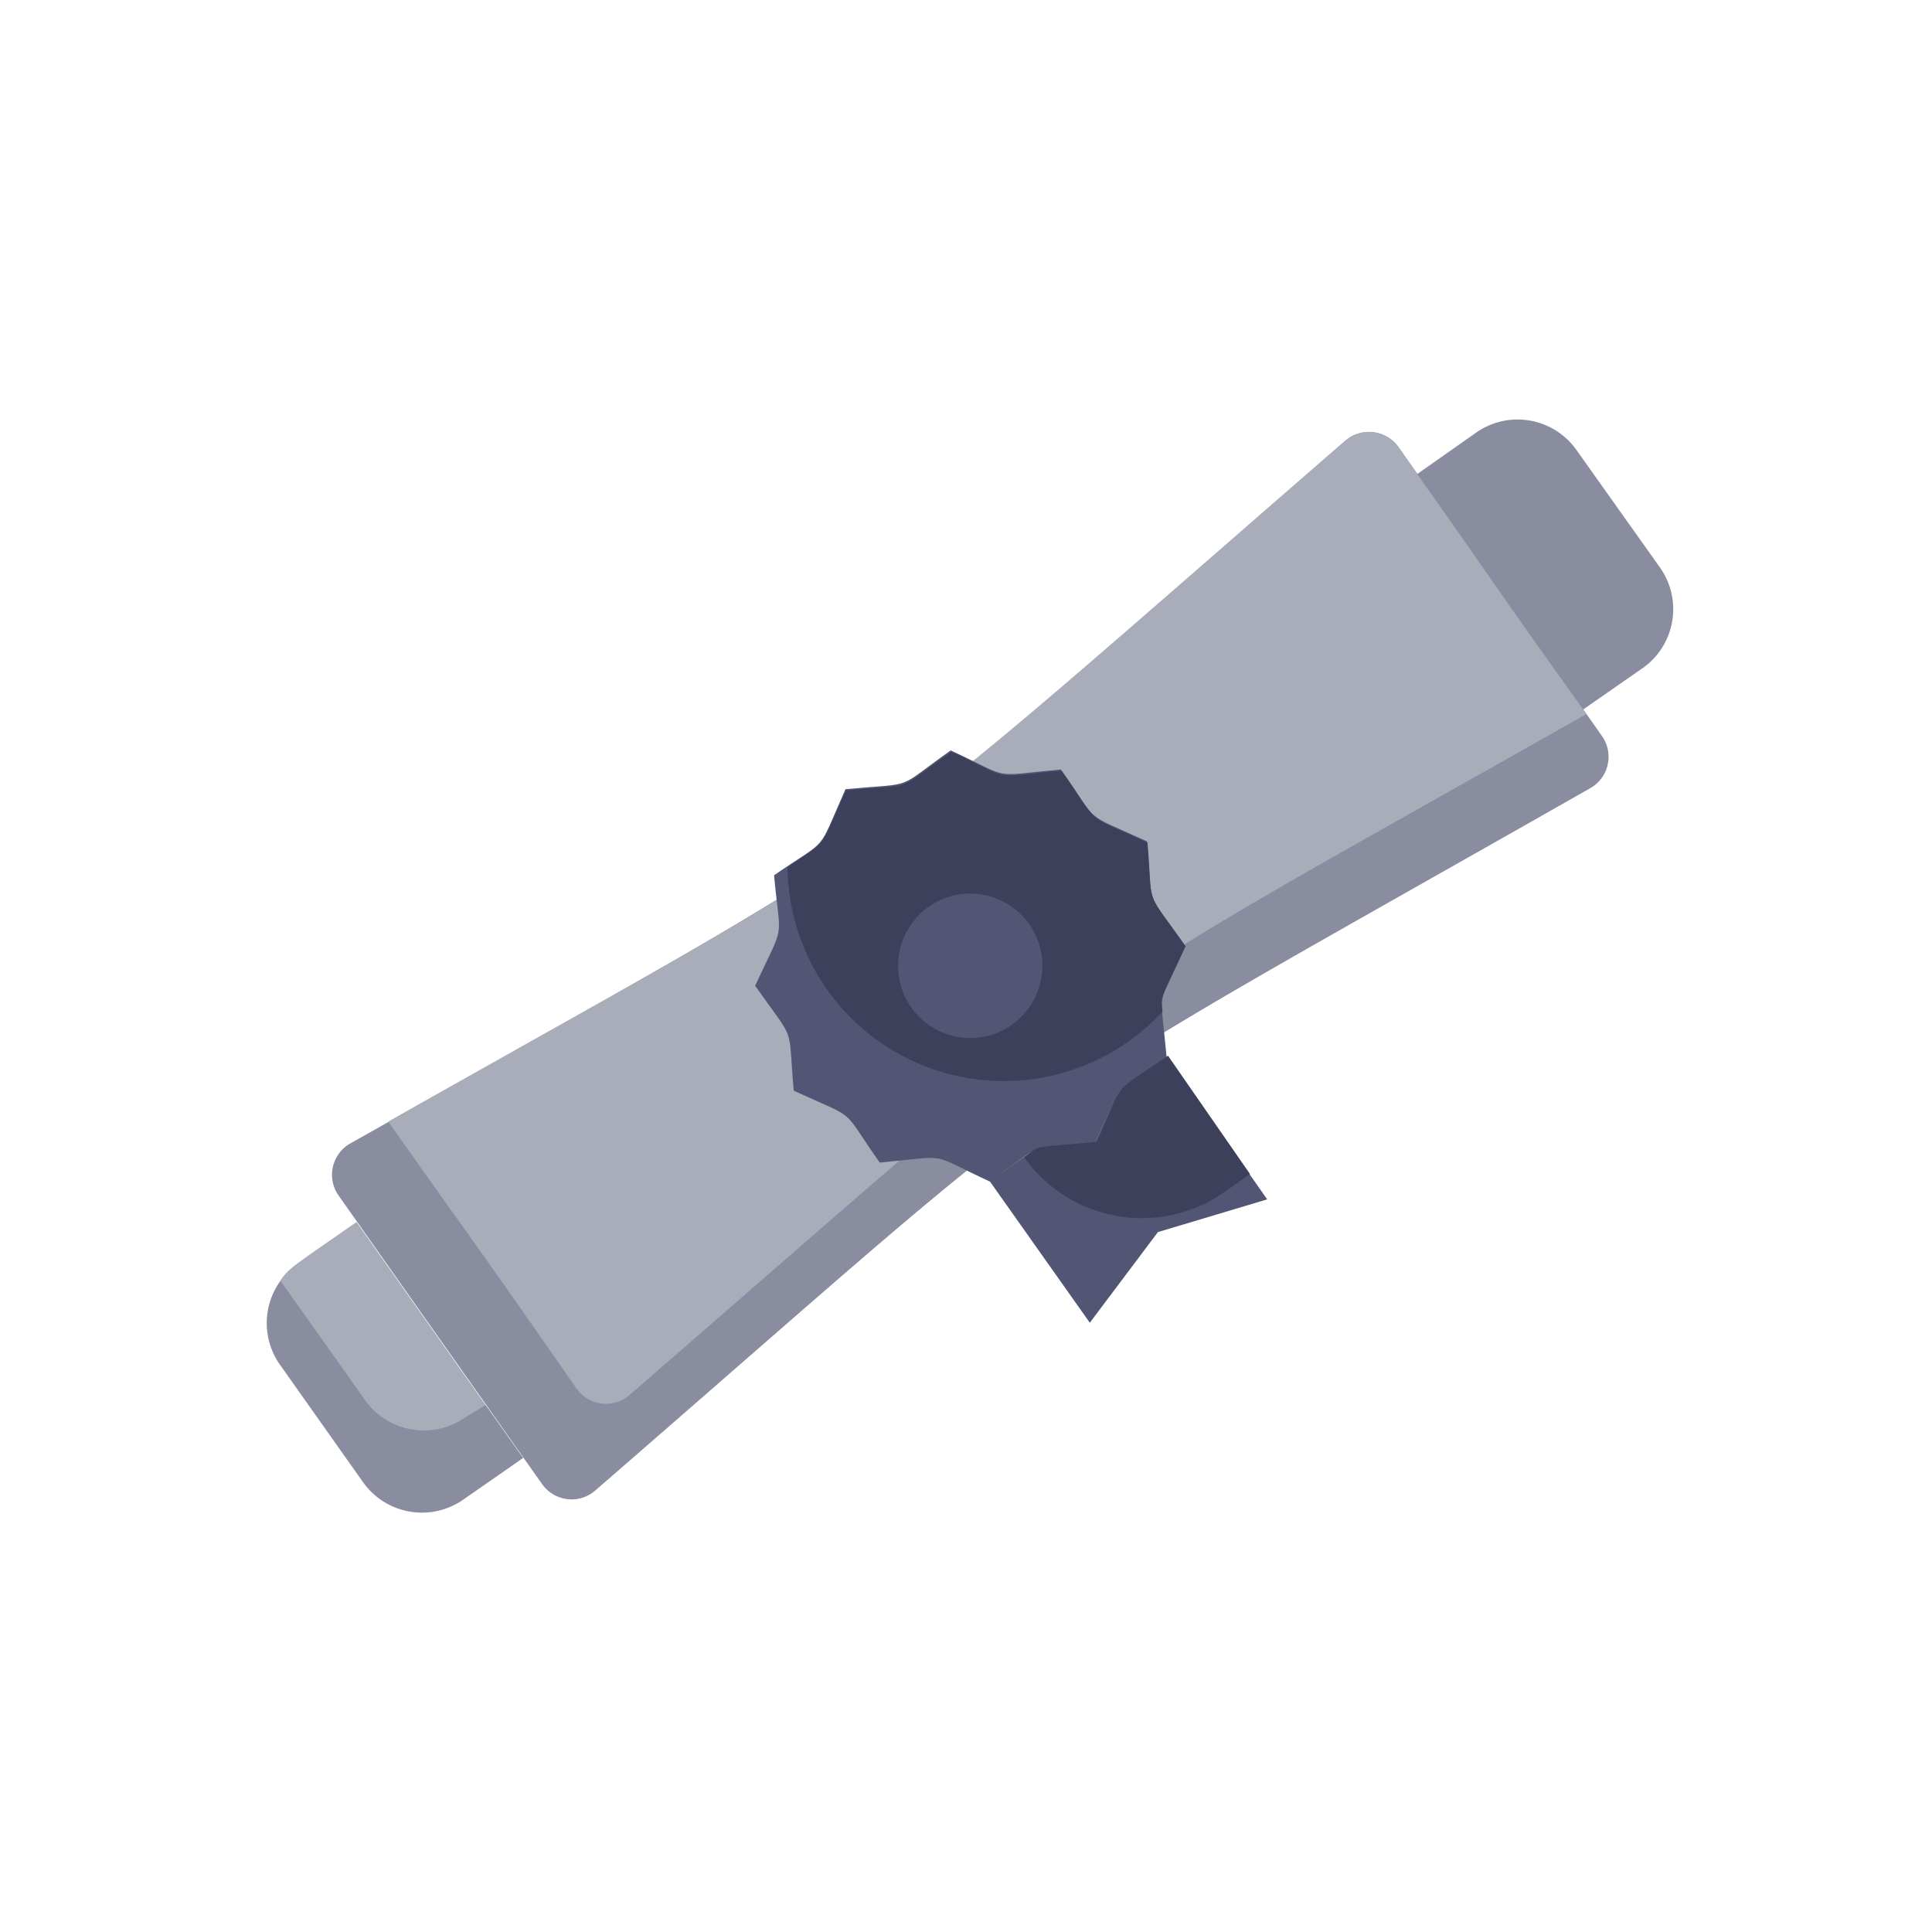 <svg xmlns="http://www.w3.org/2000/svg" width="210" height="210" fill="none"><path fill="#8A8DA0" d="m178.541 72.625-6.516 4.535-18.058-25.58 6.505-4.574a7.84 7.84 0 0 1 10.877 1.898l9.083 12.783a7.836 7.836 0 0 1 1.328 5.85 7.836 7.836 0 0 1-3.196 5.077l-.023.011ZM56.864 158.473l-6.521 4.538a7.842 7.842 0 0 1-10.877-1.898l-9.053-12.797a7.835 7.835 0 0 1 .057-9.076c1.015-1.434 1.258-1.463 8.267-6.359 22.639 32.041 8.55 12.043 18.127 25.592Z"/><path fill="#A9ADBA" d="m52.77 152.732-2.22 1.344a7.841 7.841 0 0 1-10.874-1.892c-9.456-13.378-9.075-12.751-9.19-12.997 1.015-1.433 1.264-1.465 8.267-6.358l14.017 19.903Z"/><path fill="#8A8DA0" d="M174.14 80.022a3.917 3.917 0 0 1-1.246 5.627c-66.1 37.605-52.494 28.043-108.246 76.409a3.911 3.911 0 0 1-2.83.906 3.911 3.911 0 0 1-2.652-1.342c-.09-.1-.169-.206-.247-.312-13.9-19.701-8.818-12.479-22.126-31.376a3.916 3.916 0 0 1 1.251-5.63c65.585-36.927 54.03-29.371 108.241-76.406a3.922 3.922 0 0 1 5.526.437c.084.103.162.209.24.315 18.849 26.792 17.22 24.435 22.089 31.372Z"/><path fill="#A9ADBA" d="M172.438 77.613c-59.686 33.795-47.955 25.386-104.03 74.033a3.904 3.904 0 0 1-4.332.504 3.93 3.93 0 0 1-1.2-.953c-.055-.117-.168-.206-.24-.315-13.34-19.145-8.75-12.426-20.437-28.969 59.447-33.603 47.626-25.052 104.037-74.035a3.922 3.922 0 0 1 5.525.437c.084.104.163.21.241.315 13.328 18.865 8.511 12.296 20.436 28.983Z"/><path fill="#525573" d="M128.857 102.851c-3.169 6.904-2.78 4.125-2.055 12.013-6.165 4.37-4.466 2.102-7.762 9.358-7.888.724-5.232-.177-11.438 4.213-6.869-3.185-4.09-2.796-11.978-2.071-4.387-6.201-2.118-4.501-9.345-7.811-.687-7.521.36-4.933-4.197-11.403 3.323-7.197 2.75-4.46 2.055-12.013 6.11-4.216 4.571-2.151 7.762-9.358 7.888-.724 5.237.174 11.438-4.213 6.868 3.185 4.089 2.796 11.978 2.071 4.387 6.2 2.118 4.501 9.345 7.81.692 7.533-.36 4.934 4.197 11.404Z"/><path fill="#525573" d="m137.734 130.366-11.875 3.557-7.402 9.851-10.871-15.372c6.505-4.573 3.923-3.529 11.438-4.213 3.186-6.869 1.251-4.917 7.762-9.358 10.589 14.97 8.419 11.919 10.948 15.535Z"/><path fill="#3D405B" d="m135.867 127.609-2.733 1.936a15.669 15.669 0 0 1-21.815-3.761c1.941-1.391.372-.952 7.87-1.671 3.186-6.869 1.252-4.918 7.768-9.361l8.91 12.857Zm-7.01-24.759c-3.048 6.676-2.663 5.282-2.496 7.108a23.504 23.504 0 0 1-25.695 5.983 23.51 23.51 0 0 1-15.069-21.656c4.72-3.305 3.188-1.5 6.367-8.366 7.889-.725 5.238.173 11.438-4.214 6.869 3.186 4.09 2.796 11.979 2.072 4.389 6.206 2.118 4.501 9.345 7.81.626 7.393-.426 4.793 4.131 11.263Z"/><path fill="#525573" d="M113.295 104.845a7.84 7.84 0 1 1-15.678.286 7.84 7.84 0 0 1 15.678-.286Z"/><path fill="#525573" d="M113.286 104.847a7.833 7.833 0 0 1-13.761-4.998 7.83 7.83 0 0 1 12.309.574 7.83 7.83 0 0 1 1.452 4.424Z"/></svg>